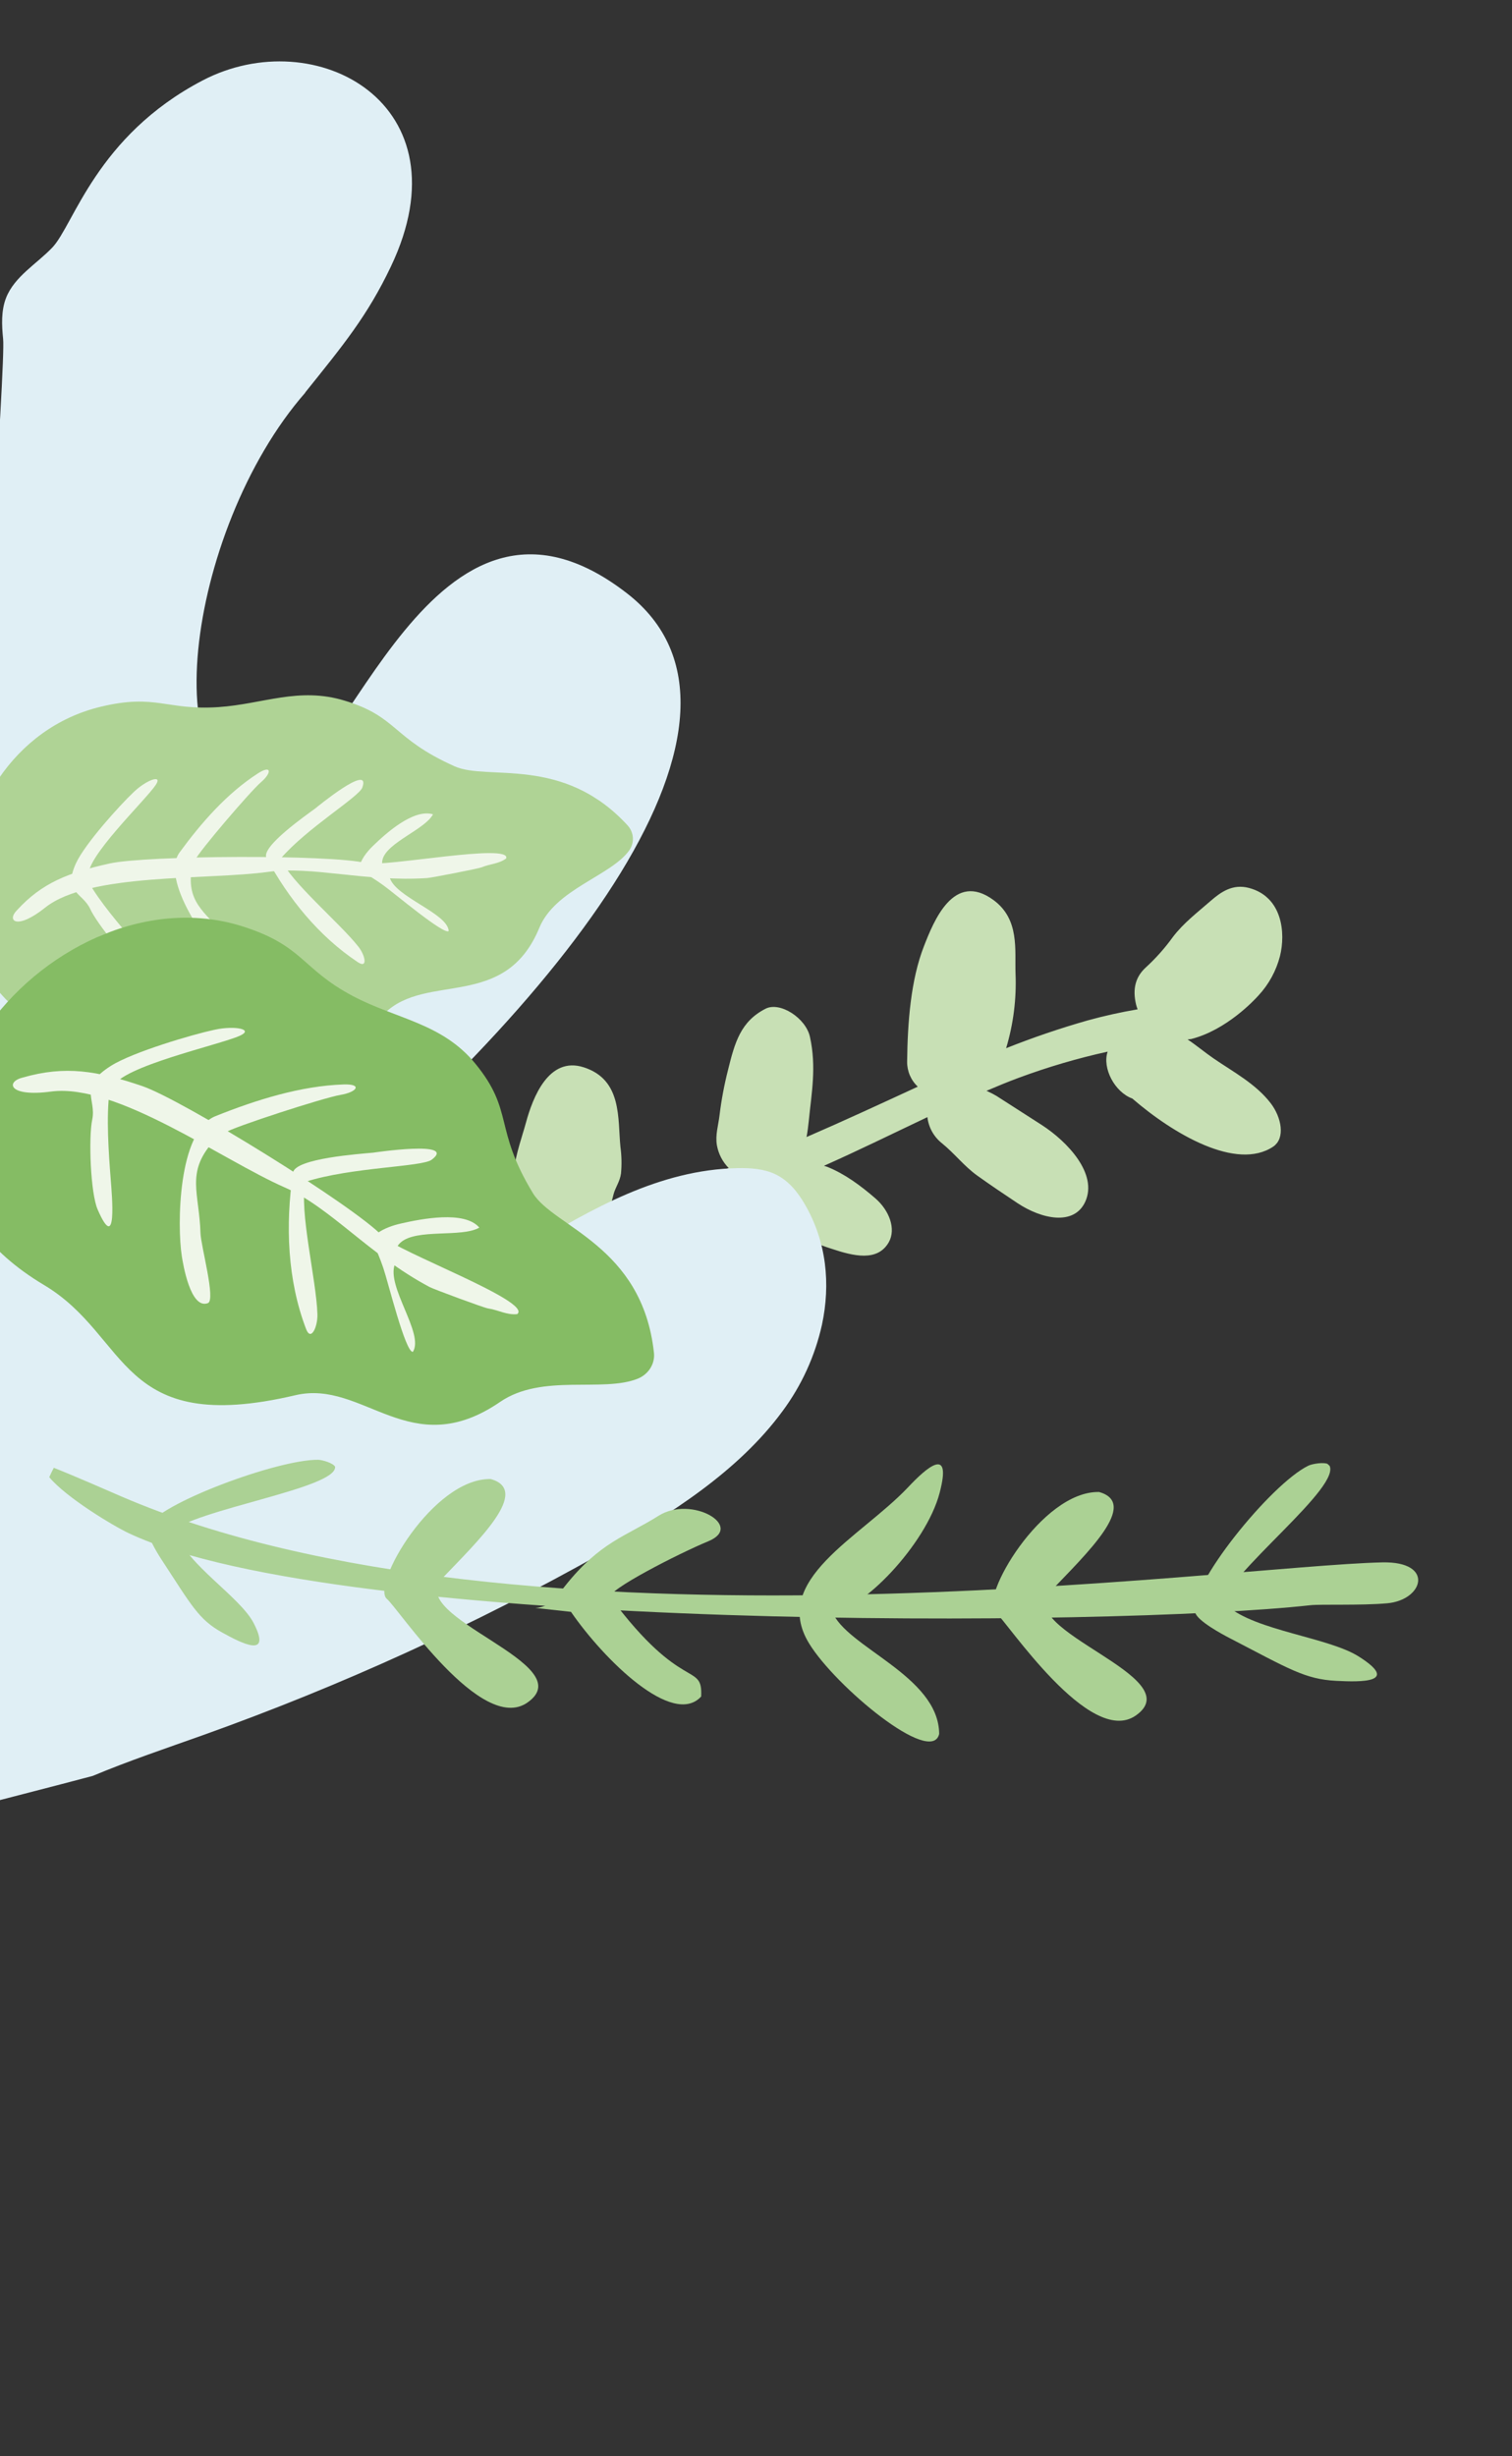 <svg width="274" height="445" viewBox="0 0 274 445" fill="none" xmlns="http://www.w3.org/2000/svg">
<rect x="0" y="0" width="274" height="445" fill="#333333" stroke="none"/>
<g clip-path="url(#clip0_2096_23)">
<path fill-rule="evenodd" clip-rule="evenodd" d="M230.305 199.925C227.581 196.35 223.421 194.176 219.92 191.764C218.322 190.666 216.815 189.393 215.209 188.323C215.426 188.304 215.637 188.272 215.854 188.254C222.259 186.627 227.325 181.182 228.071 180.347C229.927 178.342 231.258 175.91 231.945 173.265C233.016 169.041 232.387 162.474 226.336 160.878C223.375 160.095 221.233 161.622 219.406 163.212C217.043 165.275 214.458 167.238 212.541 169.77C211.102 171.768 209.462 173.613 207.646 175.275C205.826 176.933 205.175 179.086 205.882 182.031C205.957 182.316 206.048 182.596 206.155 182.87C203.093 183.388 200.06 184.062 197.067 184.889C192.071 186.313 187.151 187.991 182.325 189.914C183.64 185.549 184.217 180.994 184.033 176.439C183.876 172.106 184.802 166.561 180.029 163.064C172.827 157.787 169.207 166.895 167.434 171.432C165.044 177.545 164.464 185.263 164.387 192.355C164.377 193.203 164.544 194.042 164.877 194.822C165.209 195.601 165.701 196.302 166.319 196.881C159.64 199.965 152.956 203.063 146.161 206.007C146.336 205.057 146.465 204.082 146.562 203.104C147.06 198.044 147.984 193.356 146.778 187.865C146.027 184.437 141.339 181.417 138.718 182.766C134.223 185.073 133.164 188.84 131.929 193.86C131.238 196.574 130.723 199.329 130.386 202.11C130.187 203.844 129.596 205.619 129.916 207.499C130.195 209.06 130.94 210.5 132.053 211.63C125.183 214.02 118.045 216.07 110.782 217.961L111.179 216.408C111.528 215.079 112.34 214.087 112.536 212.61C112.687 211.011 112.653 209.4 112.435 207.808C111.916 202.686 112.797 195.625 105.784 193.374C99.418 191.326 96.535 198.888 95.314 203.391C94.019 208.174 90.689 215.874 95.507 221.199C95.686 221.363 95.845 221.455 96.001 221.607C88.238 223.458 80.389 225.23 72.652 227.139C73.288 225.6 73.733 223.989 73.978 222.341C74.354 219.625 75.119 216.864 74.237 213.845C73.549 211.534 71.12 208.879 68.793 208.607C60.347 207.63 58.723 217.827 55.218 223.234C53.451 225.954 55.288 229.264 57.911 231.082C51.94 232.793 46.09 234.685 40.4 236.81C40.431 235.097 40.284 233.385 39.964 231.702C39.459 229.324 38.348 227.068 37.527 224.722C35.913 220.123 33.332 213.747 27.686 214.126C23.563 214.406 22.871 218.889 22.752 222.623C22.759 224.365 23.049 226.095 23.611 227.744C23.97 229.001 24.052 230.316 24.426 231.594C24.8 232.873 25.668 234.144 26.191 235.42C27.1 237.613 28.688 239.499 30.659 240.321C30.664 240.534 30.665 240.543 30.679 240.755C22.583 244.298 14.935 248.785 7.892 254.122C5.479 255.983 9.513 260.695 11.922 258.839C18.818 253.627 26.297 249.236 34.209 245.753C34.874 246.606 35.722 247.299 36.691 247.78L36.776 247.858C39.997 251.41 43.383 253.578 47.304 255.872C50.43 257.707 54.1 259.867 57.279 259.322C60.341 258.818 62.318 255.709 60.158 251.991C57.293 246.972 53.014 242.908 47.854 240.305C53.331 238.376 58.933 236.618 64.66 235.034C63.796 238.008 65.656 242.631 69.965 243.657C70.633 243.818 72.345 245.331 72.99 245.755C74.38 246.663 75.816 247.473 77.223 248.343C77.331 248.442 78.568 249.366 78.76 249.507C79.645 250.151 80.522 250.805 81.427 251.408C85.746 254.273 91.542 256.469 93.793 251.884C96.167 247.03 91.109 241.703 87.062 238.01C85.4 236.49 83.72 235.283 81.952 233.944C81.103 233.298 80.365 232.493 79.491 231.893C79.222 231.718 78.937 231.565 78.642 231.437C85.816 229.681 93.039 228.022 100.194 226.334C100.274 227.309 100.556 228.257 101.023 229.117C101.489 229.976 102.13 230.729 102.904 231.328C106.729 234.52 111.346 236.618 116.266 237.399C120.7 237.984 125.93 236.827 125.635 231.422C125.339 226.017 119.927 224.112 115.993 222.363C122.325 220.703 128.57 218.956 134.556 216.963C134.981 217.987 135.635 218.901 136.468 219.634C137.301 220.367 138.29 220.9 139.361 221.192C141.066 221.632 142.7 222.737 144.339 223.62C146.356 224.668 148.459 225.541 150.625 226.229C154.658 227.584 159.023 228.653 161.069 225.06C162.419 222.635 161.142 219.29 158.625 217.111C155.958 214.802 153.082 212.683 149.95 211.424C149.743 211.338 149.528 211.297 149.312 211.221C155.637 208.411 161.815 205.362 168.061 202.402C168.168 203.326 168.456 204.221 168.909 205.034C169.362 205.847 169.971 206.563 170.701 207.14C172.971 208.973 174.709 211.292 177.133 213.022C179.557 214.753 181.99 216.389 184.39 217.985C188.764 220.883 194.642 222.156 196.668 217.722C198.966 212.677 193.45 206.844 188.781 203.823C186.041 202.052 183.296 200.29 180.545 198.537C179.97 198.204 179.378 197.902 178.77 197.634C180.712 196.808 182.62 196.012 184.599 195.28C189.857 193.329 195.244 191.744 200.722 190.538C199.71 193.541 202.024 197.886 205.192 199.031C212.641 205.47 224.08 212.185 230.722 207.748C232.991 206.206 232.191 202.405 230.305 199.925Z" fill="#C8E0B5"/>
</g>
<g clip-path="url(#clip1_2096_23)">
<path d="M-18.162 330.676C-18.174 330.891 16.607 321.847 16.802 321.76C23.303 319.036 30.106 316.754 36.83 314.356C61.789 305.437 85.949 294.416 109.049 281.413C121.501 274.382 133.815 266.565 141.814 255.663C145.264 251.008 147.696 245.679 148.953 240.022C150.529 232.66 149.809 224.978 145.831 218.164C144.575 216.005 142.918 213.889 140.48 212.736C138.392 211.754 135.97 211.59 133.628 211.64C119.474 211.933 107.174 219.058 95.718 225.935L87.428 230.906L51.693 252.346L51.469 252.483C41.999 258.12 31.521 246.991 37.526 237.729C40.626 232.979 44.456 228.748 48.873 225.192C103.481 181.066 142.318 129.71 113.597 107.48C78.247 80.124 62.828 141.115 49.481 143.084C27.374 146.365 33.489 96.11 55.322 71.138L55.324 71.093C62.177 62.546 66.569 57.255 70.816 48.331C84.913 18.824 57.158 3.865 36.679 14.593C17.432 24.685 13.371 40.789 9.466 44.865C6.597 47.855 2.633 50.09 1.107 53.947C0.189 56.29 0.314 58.907 0.564 61.414C1.524 70.039 -18.162 330.676 -18.162 330.676Z" fill="#E0EFF5"/>
</g>
<g clip-path="url(#clip2_2096_23)">
<path fill-rule="evenodd" clip-rule="evenodd" d="M23.374 277.805C61.985 295.945 201.991 294.759 237.439 290.835C239.345 290.617 246.529 290.907 251.37 290.486C257.992 289.899 260.01 282.875 250.526 283.07C222.612 283.66 93.881 302.128 21.947 271.109C20.515 270.488 13.306 267.326 9.749 265.934C9.451 266.505 9.184 267.062 8.926 267.636C12.022 271.358 20.583 276.494 23.374 277.805Z" fill="#ABD194"/>
<path fill-rule="evenodd" clip-rule="evenodd" d="M222.422 290.964C227.612 295.47 240.759 296.655 246.237 300.13C253.765 304.9 246.647 304.766 242.17 304.535C236.486 304.25 233.54 302.343 222.812 296.78C221.501 296.102 216.982 293.679 216.583 292.148C215.34 287.377 230.287 268.852 237.108 265.544C237.773 265.225 239.962 264.822 240.784 265.314C243.813 269.007 222.214 285.098 220.908 291.498C220.779 290.476 220.76 290.959 221.194 290.288L222.422 290.964Z" fill="#ABD194"/>
<path fill-rule="evenodd" clip-rule="evenodd" d="M180.354 292.032C182.517 293.858 197.482 316.611 205.811 310.826C215.926 303.8 183.575 295.43 190.325 288.374C196.943 281.442 206.519 272.38 199.17 270.319C188.695 270.12 177.47 289.606 180.354 292.032Z" fill="#ABD194"/>
<path fill-rule="evenodd" clip-rule="evenodd" d="M150.787 291.92C153.186 298.423 170.115 303.566 170.196 314.151C168.821 320.036 151.381 305.554 146.616 297.749C139.577 286.227 155.87 278.624 164.524 269.496C167.867 265.934 172.581 261.754 170.274 270.489C167.817 279.873 155.891 292.18 150.787 291.92Z" fill="#ABD194"/>
<path fill-rule="evenodd" clip-rule="evenodd" d="M97.007 291.324L103.472 292.036C109.448 300.697 121.915 312.994 127.062 307.376C127.36 301.016 123.642 306.87 110.634 289.406C109.759 288.227 123.035 281.439 128.347 279.249C134.988 276.522 125.318 270.863 119.346 274.626C113.373 278.39 108.755 279.343 102.386 287.36L100.686 289.497C100.234 290.041 99.673 290.484 99.04 290.799C98.406 291.114 97.714 291.292 97.007 291.324Z" fill="#ABD194"/>
<path fill-rule="evenodd" clip-rule="evenodd" d="M70.107 289.685C72.27 291.511 87.234 314.264 95.564 308.478C105.679 301.452 73.333 293.087 80.078 286.027C86.692 279.099 96.272 270.033 88.923 267.972C78.448 267.773 67.223 287.258 70.107 289.685Z" fill="#ABD194"/>
<path fill-rule="evenodd" clip-rule="evenodd" d="M32.11 277.954C33.755 283.357 43.531 289.337 45.966 294.071C49.321 300.578 43.766 297.719 40.324 295.815C35.964 293.423 34.684 290.827 29.223 282.488C28.564 281.469 26.306 277.896 26.826 276.59C28.46 272.513 50.463 264.343 57.691 264.487C58.389 264.504 60.344 265.048 60.726 265.737C61.092 269.695 35.155 273.432 30.613 277.773C31.074 276.956 30.792 277.311 31.509 276.982L32.11 277.954Z" fill="#ABD194"/>
</g>
<g clip-path="url(#clip3_2096_23)">
<path fill-rule="evenodd" clip-rule="evenodd" d="M18.275 128.04C28.277 125.642 30.172 128.751 39.604 128.112C47.645 127.567 54.124 124.415 62.422 126.932C72.169 129.887 70.934 133.708 82.397 138.848C88.388 141.532 102.002 136.771 113.712 149.523C114.289 150.147 114.632 150.931 114.687 151.756C114.742 152.581 114.506 153.401 114.016 154.089C110.665 158.725 100.647 161.06 97.737 168.095C91.502 183.176 77.308 176.1 69.674 183.607C49.76 203.185 42.044 189.326 25.539 189.67C-18.086 190.58 -13.677 135.694 18.275 128.04Z" fill="#AFD395"/>
<path fill-rule="evenodd" clip-rule="evenodd" d="M8.23 164.405C16.187 158.109 37.56 159.487 48.583 157.97C56.636 156.858 66.21 159.818 77.405 159.086C78.191 159.036 86.677 157.39 87.283 157.139C88.877 156.481 90.38 156.531 91.725 155.535C92.724 152.656 69.648 157.169 66.369 156.372C59.774 154.777 26.511 154.983 19.894 156.44C12.411 158.089 7.609 159.949 3.061 164.926C1.173 166.82 3.018 168.584 8.23 164.405Z" fill="#EFF6E9"/>
<path fill-rule="evenodd" clip-rule="evenodd" d="M70.61 158.943C71.539 162.515 81.148 165.449 81.309 168.685C80.452 169.438 71.374 161.759 69.493 160.416L69.131 160.159C66.841 158.526 67.031 159.098 65.15 156.713C65.426 156.392 65.531 155.254 67.598 153.25C69.829 151.091 74.855 146.483 78.466 147.53C77.078 150.247 70.124 152.622 69.323 155.727C68.888 157.404 70.472 158.41 70.61 158.943Z" fill="#EFF6E9"/>
<path fill-rule="evenodd" clip-rule="evenodd" d="M50.831 155.59C55.582 150.053 65.055 144.383 65.662 142.682C67.31 138.065 57.168 146.448 57.164 146.449C55.595 147.612 47.215 153.423 48.294 155.43C52.217 162.724 57.721 169.597 64.848 174.329C66.68 175.547 66.217 173.128 64.941 171.51C61.519 167.172 52.681 159.808 50.831 155.59Z" fill="#EFF6E9"/>
<path fill-rule="evenodd" clip-rule="evenodd" d="M34.776 156.411L35.345 155.823C36.066 154.255 45.363 143.373 47.294 141.72C49.295 140.006 49.232 138.521 46.737 140.124C41.124 143.735 36.452 149.102 32.549 154.434C28.933 159.378 37.795 171.48 41.256 174.938C42.149 175.83 47.506 181.116 49.225 178.872C50.021 177.834 42.898 172.162 41.613 170.535C37.674 165.541 33.967 164.025 34.649 158C34.718 157.431 34.673 157.028 34.776 156.411Z" fill="#EFF6E9"/>
<path fill-rule="evenodd" clip-rule="evenodd" d="M15.95 159.613L16.056 158.874C15.244 155.59 26.284 145.085 28.203 142.242C29.586 140.193 26.547 141.328 24.376 143.371L24.118 143.614C21.884 145.718 15.444 152.792 13.785 156.37C11.315 161.703 14.973 161.703 16.36 164.708C17.579 167.349 23.085 174.23 25.584 175.746C32.534 179.962 26.191 172.819 24.547 170.919C21.825 167.78 17.909 163.209 15.95 159.613Z" fill="#EFF6E9"/>
</g>
<g clip-path="url(#clip4_2096_23)">
<path fill-rule="evenodd" clip-rule="evenodd" d="M43.989 167.853C55.029 171.369 54.645 175.544 63.929 180.458C71.844 184.647 80.107 185.35 86.135 192.705C93.217 201.343 89.404 204.38 96.576 216.178C100.326 222.342 116.394 225.654 118.508 245.094C118.615 246.047 118.391 247.021 117.869 247.866C117.347 248.71 116.557 249.379 115.619 249.769C109.257 252.365 98.246 248.778 90.63 253.996C74.307 265.183 65.921 249.873 53.55 252.78C21.282 260.357 23.68 242.175 7.973 232.814C-33.547 208.073 8.724 156.614 43.989 167.853Z" fill="#85BC64"/>
<path fill-rule="evenodd" clip-rule="evenodd" d="M9.305 197.762C21.137 196.237 40.211 210.154 51.597 215.138C59.917 218.776 66.833 227.317 77.834 233.175C78.606 233.587 87.703 236.954 88.445 237.063C90.396 237.352 91.77 238.284 93.722 238.093C96.66 235.845 71.896 226.728 69.376 224.017C64.304 218.57 32.986 199.226 25.771 196.772C17.613 193.998 11.819 193.008 4.098 195.237C1.013 195.992 1.516 198.814 9.305 197.762Z" fill="#EFF6E9"/>
<path fill-rule="evenodd" clip-rule="evenodd" d="M71.565 229.042C69.954 233.105 76.921 241.641 74.823 244.923C73.497 245.16 70.324 232.263 69.494 229.835L69.334 229.37C68.323 226.415 68.103 227.091 67.997 223.636C68.48 223.482 69.368 222.423 72.698 221.665C76.289 220.85 84.202 219.266 86.859 222.418C83.67 224.278 75.502 222.531 72.594 225.118C71.02 226.514 71.806 228.436 71.565 229.042Z" fill="#EFF6E9"/>
<path fill-rule="evenodd" clip-rule="evenodd" d="M55.358 214.116C63.658 211.455 76.477 211.438 78.228 210.119C82.98 206.542 67.65 208.836 67.645 208.836C65.366 209.058 53.474 209.857 53.091 212.467C51.699 221.955 52.082 231.959 55.474 240.807C56.345 243.083 57.592 240.428 57.52 238.085C57.327 231.802 54.16 219.356 55.358 214.116Z" fill="#EFF6E9"/>
<path fill-rule="evenodd" clip-rule="evenodd" d="M39.74 205.489L40.682 205.245C42.447 204.124 58.722 198.871 61.68 198.377C64.748 197.866 65.72 196.366 62.268 196.479C54.497 196.737 46.39 199.276 39.026 202.234C32.202 204.978 32.099 222.103 32.939 227.543C33.156 228.946 34.504 237.3 37.674 236.1C39.141 235.545 36.407 225.774 36.333 223.416C36.112 216.183 33.691 212.512 38.517 206.979C38.977 206.46 39.215 206.037 39.74 205.489Z" fill="#EFF6E9"/>
<path fill-rule="evenodd" clip-rule="evenodd" d="M19.871 197.578L20.484 196.914C22.005 193.202 39.651 189.345 43.425 187.673C46.146 186.467 42.508 185.799 39.055 186.535L38.644 186.623C35.088 187.383 24.136 190.564 20.096 193.113C14.075 196.913 17.503 199.063 16.715 202.837C16.022 206.154 16.401 216.166 17.69 219.129C21.274 227.365 20.292 216.602 20.071 213.765C19.702 209.074 19.208 202.272 19.871 197.578Z" fill="#EFF6E9"/>
</g>
<defs>
<clipPath id="clip0_2096_23">
<rect width="146.852" height="219.862" fill="white" transform="translate(144.374 84.667) rotate(42.442)"/>
</clipPath>
<clipPath id="clip1_2096_23">
<rect width="323.012" height="162.13" fill="white" transform="translate(162.043 17.405) rotate(93.258)"/>
</clipPath>
<clipPath id="clip2_2096_23">
<rect width="220.561" height="253.342" fill="white" transform="matrix(0.684 -0.729 -0.729 -0.684 117.196 451.81)"/>
</clipPath>
<clipPath id="clip3_2096_23">
<rect width="100.27" height="89.106" fill="white" transform="matrix(0.843 0.539 -0.588 0.809 32.305 96.27)"/>
</clipPath>
<clipPath id="clip4_2096_23">
<rect width="110.947" height="107.021" fill="white" transform="matrix(0.376 0.927 -0.927 0.376 79.214 144.811)"/>
</clipPath>
</defs>
</svg>
